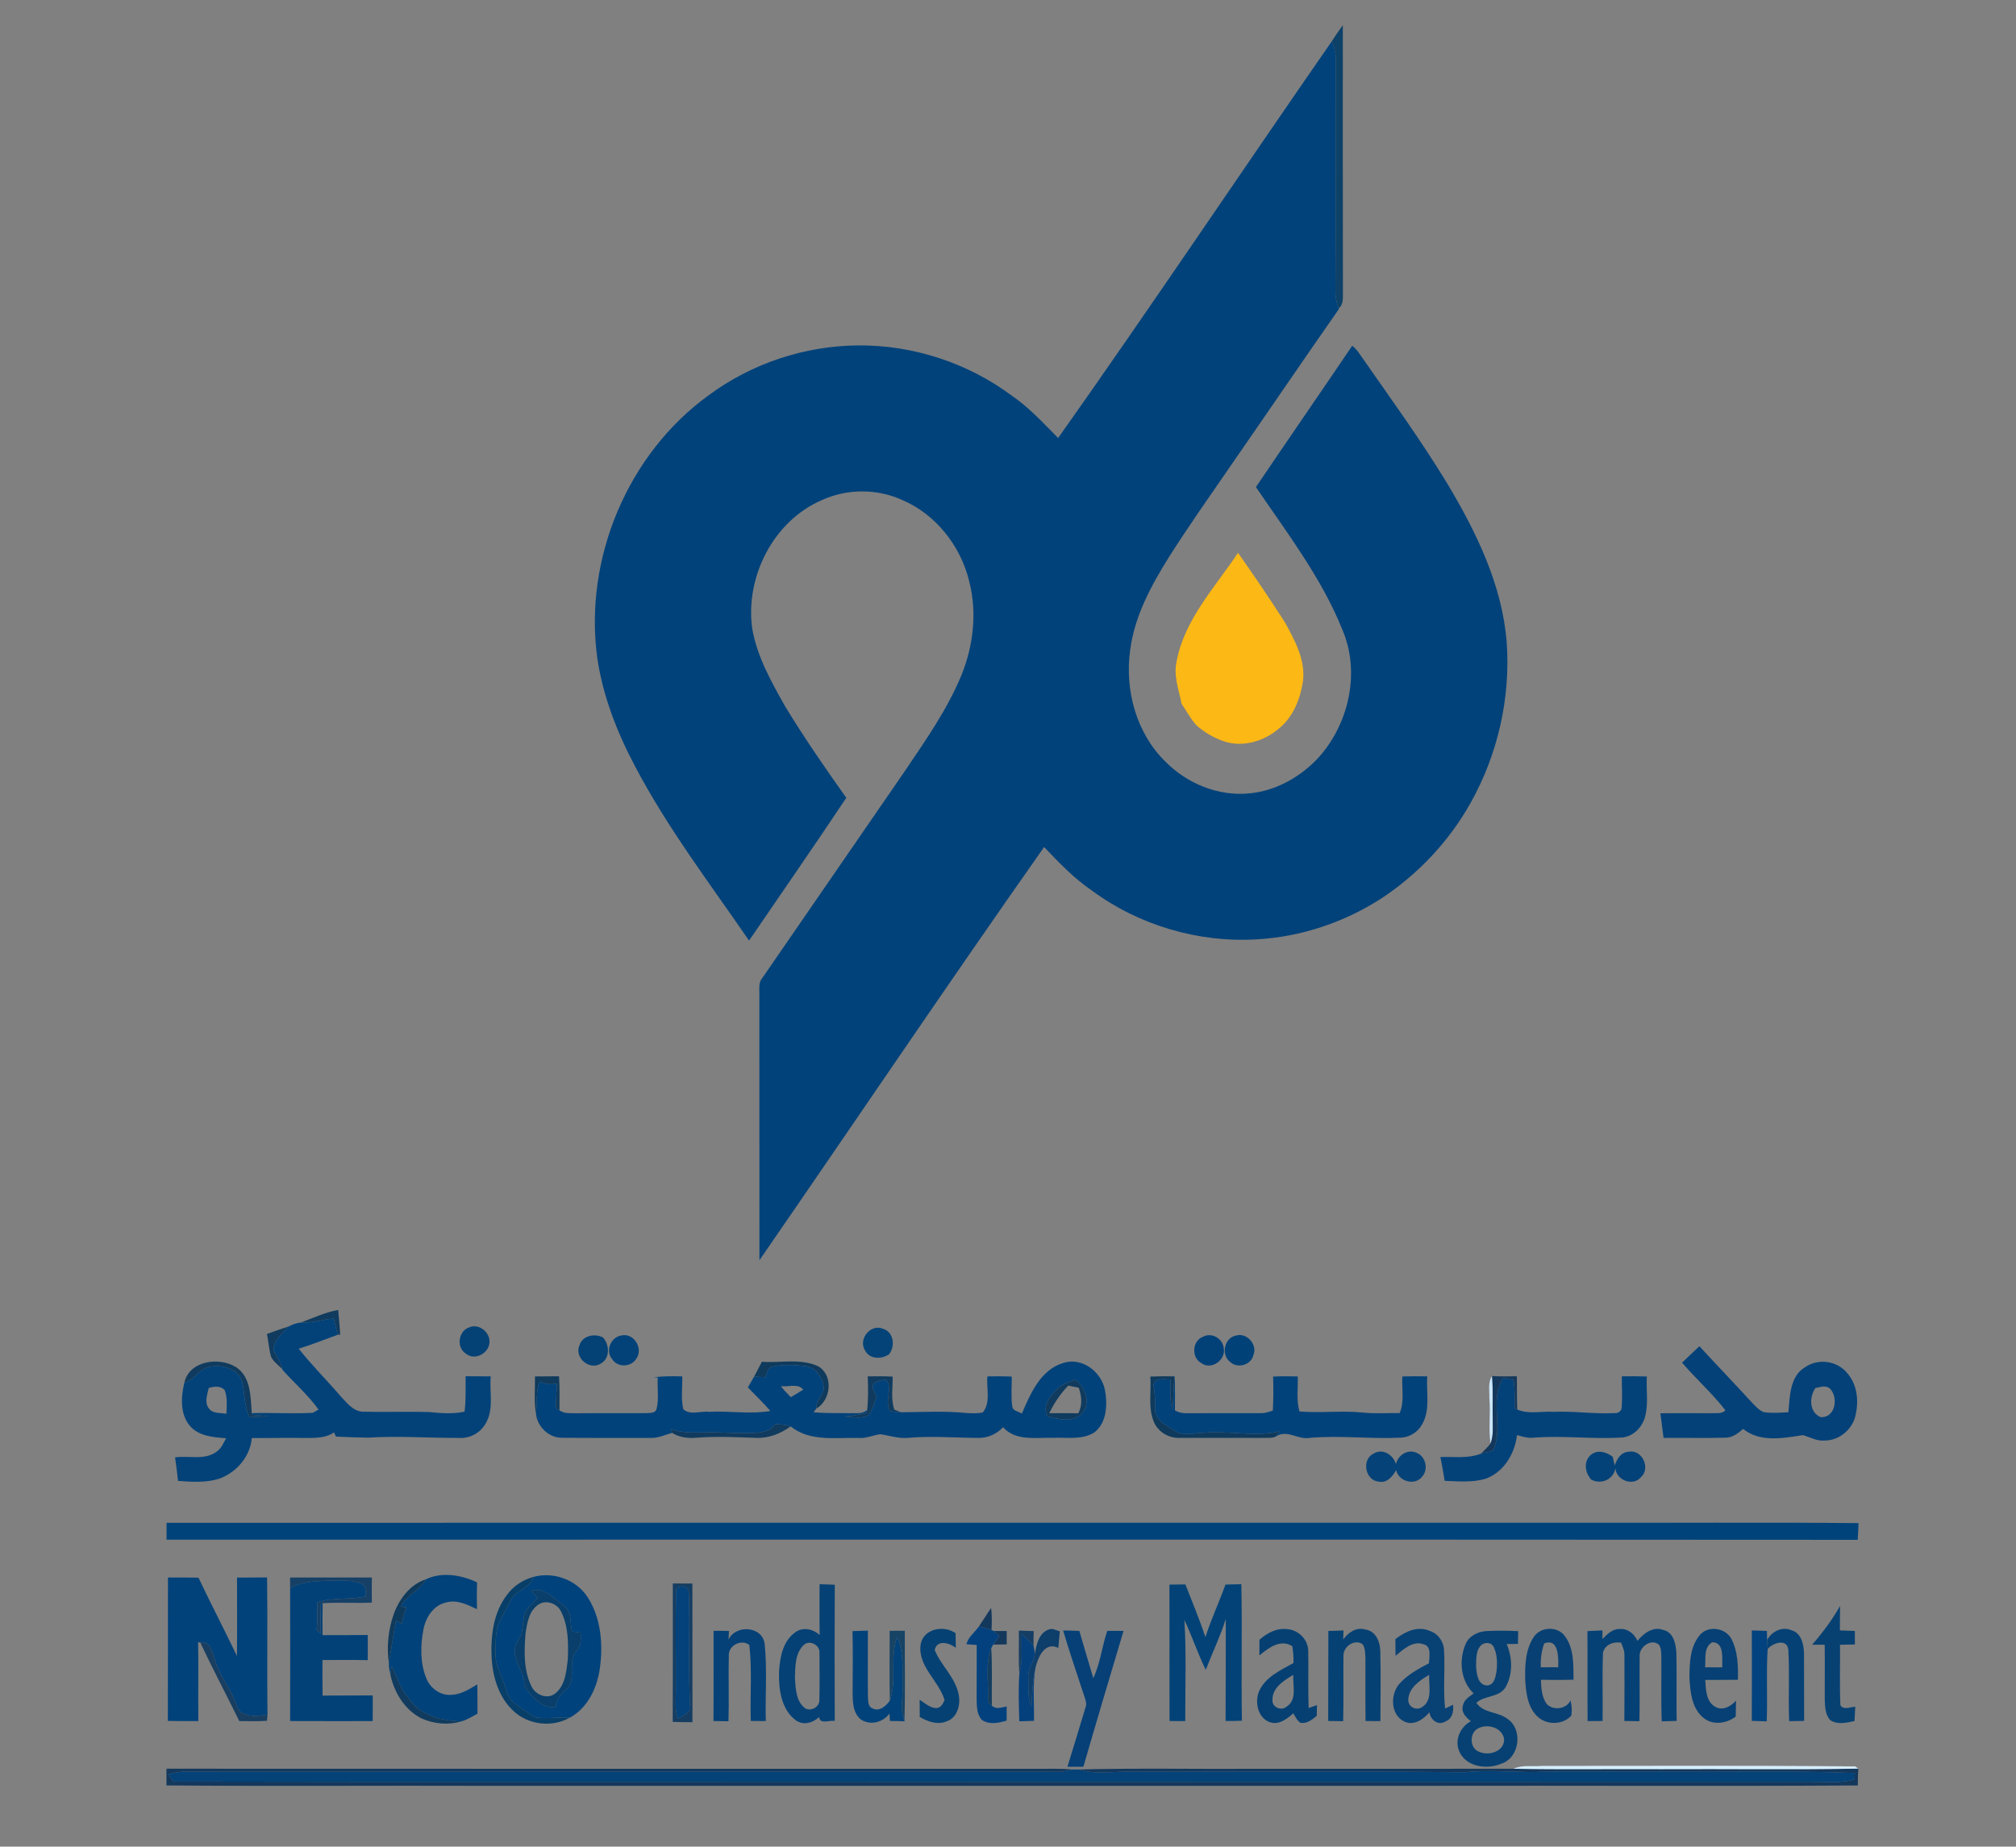 <svg xmlns="http://www.w3.org/2000/svg" width="728pt" height="667pt" viewBox="0 0 728 667"><rect x="0" y="0" width="728" height="667" fill="#808080" stroke="none"/><g id="#ffffffff"></g><g id="#0d4168ff"><path fill="#0d4168" opacity="1.00" d=" M 480.95 14.87 C 482.19 12.89 483.54 10.98 484.91 9.09 C 484.93 41.08 484.87 73.07 484.94 105.05 C 484.85 107.24 485.37 109.82 483.42 111.39 C 482.44 109.05 482.16 106.52 482.24 104.00 C 482.44 76.67 482.23 49.34 482.39 22.00 C 482.50 19.53 481.84 17.15 480.95 14.87 Z"></path></g><g id="#01427aff"><path fill="#01427a" opacity="1.00" d=" M 382.11 158.21 C 415.62 110.81 447.88 62.56 480.95 14.87 C 481.84 17.15 482.50 19.53 482.39 22.00 C 482.23 49.34 482.44 76.67 482.24 104.00 C 482.16 106.52 482.44 109.05 483.42 111.39 L 483.50 111.62 C 470.20 130.64 457.16 149.85 443.93 168.93 C 436.60 179.58 429.15 190.15 422.22 201.06 C 415.74 211.44 409.65 222.56 408.11 234.89 C 406.12 249.21 410.31 264.77 420.77 275.03 C 428.56 282.98 439.87 287.66 451.04 286.58 C 460.79 285.70 469.84 280.56 476.36 273.38 C 487.22 261.15 491.30 242.55 484.69 227.32 C 477.18 208.63 464.76 192.50 453.53 175.93 C 465.05 158.87 476.76 141.93 488.30 124.89 C 489.41 125.72 490.28 126.81 491.06 127.97 C 501.76 143.36 512.82 158.53 522.57 174.55 C 533.11 192.18 542.47 211.29 544.09 232.07 C 545.51 252.09 540.87 272.50 531.05 290.01 C 523.25 303.94 511.98 315.88 498.64 324.64 C 485.31 333.18 469.82 338.39 453.99 339.28 C 432.88 340.59 411.39 334.27 394.36 321.72 C 387.87 317.30 382.42 311.61 377.04 305.95 C 342.29 355.35 308.55 405.47 274.24 455.19 C 274.20 423.11 274.25 391.04 274.21 358.97 C 274.25 357.03 273.87 354.87 275.26 353.29 C 292.53 328.19 309.83 303.12 327.09 278.02 C 334.44 267.12 342.06 256.24 347.12 244.03 C 351.49 233.36 352.88 221.32 350.02 210.08 C 346.95 197.21 337.88 185.66 325.58 180.50 C 316.49 176.43 305.69 176.52 296.65 180.70 C 279.23 188.28 269.09 208.39 271.62 226.95 C 273.35 237.24 278.63 246.42 283.67 255.40 C 290.53 266.61 297.97 277.46 305.61 288.16 C 294.10 305.48 282.21 322.56 270.49 339.74 C 256.28 319.05 240.97 298.98 229.28 276.70 C 222.79 264.46 217.68 251.33 215.67 237.57 C 210.83 201.85 226.60 164.00 255.87 142.80 C 271.41 131.25 290.65 124.89 309.99 124.76 C 329.72 124.62 349.39 131.06 365.23 142.81 C 371.56 147.13 376.74 152.81 382.11 158.21 Z"></path><path fill="#01427a" opacity="1.00" d=" M 153.82 570.44 C 159.50 567.68 166.64 568.85 172.27 571.56 C 172.16 574.78 172.17 578.01 172.25 581.24 C 168.78 579.60 164.97 577.67 161.04 578.83 C 156.39 579.86 153.60 584.44 152.85 588.86 C 151.81 594.56 151.72 600.70 153.92 606.14 C 155.32 609.78 159.04 612.51 163.01 612.18 C 166.49 612.06 169.47 610.11 172.37 608.41 C 172.43 611.93 172.42 615.45 172.43 618.98 C 170.52 619.96 168.70 621.22 166.60 621.75 C 159.32 621.59 151.05 619.51 147.17 612.74 C 144.15 609.73 143.62 605.36 141.36 601.89 C 141.27 602.68 141.09 604.26 141.00 605.05 C 140.72 603.60 140.34 602.14 140.41 600.67 C 141.36 595.57 141.99 590.42 143.02 585.34 C 143.69 585.74 144.37 586.14 145.05 586.55 C 145.47 584.52 146.01 582.51 146.67 580.55 C 146.19 580.49 145.25 580.37 144.78 580.31 C 146.77 576.06 151.73 574.51 153.82 570.44 Z"></path><path fill="#01427a" opacity="1.00" d=" M 60.65 569.81 C 64.32 569.80 68.00 569.78 71.67 569.86 C 76.17 579.35 81.03 588.67 85.57 598.15 C 85.67 588.71 85.61 579.27 85.59 569.83 C 89.21 569.81 92.83 569.81 96.45 569.77 C 96.67 586.29 96.39 602.81 96.59 619.34 C 93.79 619.79 90.83 620.22 88.14 619.06 C 86.01 618.48 85.64 616.03 84.78 614.33 C 82.91 609.23 79.13 605.05 77.68 599.79 C 76.73 597.03 76.17 592.75 72.31 593.27 L 71.54 593.17 C 71.72 602.66 71.51 612.16 71.63 621.65 C 67.96 621.68 64.28 621.67 60.61 621.59 C 60.68 604.33 60.61 587.07 60.65 569.81 Z"></path></g><g id="#fcb815ff"><path fill="#fcb815" opacity="1.00" d=" M 424.87 238.97 C 427.69 223.76 438.79 212.12 447.06 199.67 C 452.88 207.98 458.63 216.37 464.08 224.93 C 467.63 231.38 471.41 238.32 470.54 245.97 C 469.59 252.28 467.10 258.80 462.04 262.97 C 456.59 267.79 448.52 270.20 441.52 267.61 C 438.05 266.35 434.80 264.43 432.05 261.98 C 429.93 259.65 428.46 256.82 426.69 254.23 C 425.70 249.21 423.71 244.14 424.87 238.97 Z"></path></g><g id="#103b5eff"><path fill="#103b5e" opacity="1.00" d=" M 108.63 477.71 C 113.06 476.05 117.44 474.00 122.12 473.16 C 122.37 476.12 122.68 479.08 122.86 482.06 L 121.98 482.11 C 121.48 480.16 120.99 478.21 120.51 476.26 C 116.51 476.51 112.67 478.00 108.63 477.71 Z"></path><path fill="#103b5e" opacity="1.00" d=" M 96.41 481.82 C 99.01 480.89 101.61 479.94 104.25 479.11 C 102.03 481.66 98.60 484.20 98.80 487.92 C 99.93 490.07 101.49 492.04 101.94 494.50 C 100.51 493.11 98.77 491.88 97.88 490.06 C 97.14 487.36 96.93 484.56 96.41 481.82 Z"></path><path fill="#103b5e" opacity="1.00" d=" M 66.57 499.47 C 68.26 491.44 79.16 490.02 85.24 493.81 C 90.69 497.40 90.47 504.66 90.92 510.43 L 90.99 511.06 C 93.02 511.23 95.05 511.33 97.09 511.49 C 94.77 511.74 92.44 511.84 90.11 511.87 C 88.09 507.90 88.47 503.39 87.45 499.18 C 86.09 494.42 80.34 492.85 75.95 493.68 C 72.04 494.19 70.25 498.47 66.57 499.47 Z"></path><path fill="#103b5e" opacity="1.00" d=" M 313.35 497.14 C 316.35 497.09 319.35 497.08 322.35 497.24 C 322.42 501.20 321.63 505.32 322.95 509.16 C 323.56 509.39 324.78 509.87 325.40 510.11 C 324.02 510.07 322.67 509.90 321.34 509.62 C 319.31 506.14 322.56 501.53 319.96 498.32 C 318.42 498.40 316.89 498.78 315.58 499.60 C 314.36 501.21 316.00 502.88 316.52 504.44 C 315.79 506.65 315.18 508.97 313.89 510.95 C 311.29 512.80 307.91 511.71 304.98 511.62 C 307.67 511.35 310.38 511.06 312.99 510.30 L 313.12 509.37 C 313.59 505.31 313.49 501.22 313.35 497.14 Z"></path><path fill="#103b5e" opacity="1.00" d=" M 388.31 498.29 C 391.98 501.08 394.07 506.83 390.64 510.63 C 387.36 513.97 382.29 512.58 378.29 511.63 C 376.21 507.87 379.15 504.29 381.75 501.76 C 383.51 499.92 386.01 499.18 388.31 498.29 M 378.90 510.45 C 382.38 510.45 385.86 510.40 389.35 510.50 C 390.97 507.59 390.60 504.25 389.54 501.23 C 388.28 500.97 387.03 500.72 385.78 500.49 C 382.93 503.38 380.67 506.80 378.90 510.45 Z"></path><path fill="#103b5e" opacity="1.00" d=" M 279.86 514.38 C 281.77 514.42 283.68 514.59 285.51 515.20 C 281.89 517.85 277.53 519.57 272.99 519.36 C 265.95 519.12 258.88 518.74 251.84 519.30 C 248.72 519.57 245.41 519.29 242.71 517.56 C 242.63 517.22 242.46 516.53 242.38 516.18 C 247.73 518.16 253.44 517.10 258.99 517.37 C 263.67 517.50 268.36 517.83 273.04 517.52 C 275.55 517.27 278.56 516.84 279.86 514.38 Z"></path><path fill="#103b5e" opacity="1.00" d=" M 141.36 601.89 C 143.62 605.36 144.15 609.73 147.17 612.74 C 151.05 619.51 159.32 621.59 166.60 621.75 C 161.88 623.19 156.69 622.69 152.21 620.69 C 146.21 617.67 142.42 611.47 141.00 605.05 C 141.09 604.26 141.27 602.68 141.36 601.89 Z"></path></g><g id="#024279ff"><path fill="#024279" opacity="1.00" d=" M 108.63 477.71 C 112.67 478.00 116.51 476.51 120.51 476.26 C 120.99 478.21 121.48 480.16 121.98 482.11 C 117.29 483.80 112.65 485.69 107.87 487.14 C 112.51 493.08 117.93 498.38 122.82 504.13 C 125.09 506.45 127.28 509.63 130.80 509.90 C 138.87 510.12 146.95 509.79 155.01 510.04 C 159.25 510.47 163.56 510.80 167.76 509.89 C 168.29 505.64 168.13 501.36 168.13 497.10 C 171.16 497.11 174.18 497.12 177.21 497.14 C 176.70 502.78 178.44 509.00 175.38 514.14 C 173.56 517.47 169.80 519.57 166.01 519.38 C 154.97 519.43 143.94 518.58 132.91 519.29 C 129.05 519.20 125.18 519.11 121.32 518.90 C 121.15 518.52 120.80 517.76 120.62 517.38 C 117.23 519.72 112.96 519.36 109.05 519.38 C 103.01 519.30 96.97 519.46 90.93 519.42 C 90.37 526.15 85.32 531.92 79.07 534.15 C 74.28 535.60 69.21 535.28 64.29 534.90 C 63.98 532.06 63.62 529.23 63.22 526.41 C 68.20 525.69 73.96 527.59 78.29 524.29 C 79.97 523.17 80.68 521.18 81.66 519.52 C 77.14 519.13 72.01 518.81 68.74 515.23 C 64.97 510.99 65.30 504.64 66.57 499.47 C 70.25 498.47 72.04 494.19 75.95 493.68 C 80.34 492.85 86.09 494.42 87.45 499.18 C 88.47 503.39 88.09 507.90 90.11 511.87 C 92.44 511.84 94.77 511.74 97.09 511.49 C 95.05 511.33 93.02 511.23 90.99 511.06 L 90.92 510.43 C 98.27 510.21 105.64 510.70 112.98 510.31 C 113.49 510.02 114.51 509.43 115.02 509.13 C 111.26 503.88 106.34 499.60 102.03 494.81 L 101.94 494.50 C 101.49 492.04 99.93 490.07 98.80 487.92 C 98.60 484.20 102.03 481.66 104.25 479.11 C 105.62 478.43 107.09 477.81 108.63 477.71 M 75.37 501.35 C 74.90 503.70 73.74 506.49 75.39 508.66 C 76.77 510.71 79.62 510.25 81.74 510.65 C 81.89 507.81 82.18 504.86 81.15 502.15 C 79.67 500.44 77.30 500.75 75.37 501.35 Z"></path></g><g id="#044276ff"><path fill="#044276" opacity="1.00" d=" M 169.38 479.47 C 172.94 477.84 177.16 481.31 176.74 485.06 C 176.42 488.93 171.30 491.58 168.19 488.91 C 164.69 486.69 165.54 480.76 169.38 479.47 Z"></path></g><g id="#044377ff"><path fill="#044377" opacity="1.00" d=" M 312.35 487.75 C 309.82 483.65 314.44 477.98 318.95 479.98 C 322.78 481.22 323.29 486.17 321.12 489.11 C 318.41 491.05 313.99 491.05 312.35 487.75 Z"></path></g><g id="#034279ff"><path fill="#034279" opacity="1.00" d=" M 224.40 482.38 C 228.83 481.30 232.40 487.05 229.83 490.67 C 227.98 493.93 222.87 494.08 220.96 490.79 C 218.48 487.83 220.68 482.87 224.40 482.38 Z"></path><path fill="#034279" opacity="1.00" d=" M 585.67 497.13 C 588.68 497.07 591.69 497.10 594.70 497.19 C 594.38 502.08 595.37 507.13 594.00 511.90 C 592.95 515.58 589.85 518.78 585.95 519.22 C 575.28 519.93 564.60 518.45 553.93 519.28 C 551.83 519.57 549.80 518.92 547.82 518.35 C 547.02 525.12 542.95 531.92 536.25 534.19 C 531.52 535.52 526.52 535.06 521.68 534.88 C 521.24 532.00 520.71 529.14 520.15 526.29 C 525.08 526.07 530.17 526.94 534.86 525.03 C 536.30 524.46 538.23 524.70 539.36 523.54 C 542.89 515.30 537.79 505.48 542.81 497.66 C 544.07 497.91 545.34 498.17 546.62 498.44 C 547.01 501.85 547.01 505.29 546.98 508.72 L 547.89 509.11 C 552.03 510.95 556.61 509.66 560.97 509.95 C 568.35 509.63 575.68 510.81 583.06 510.41 C 584.33 510.61 585.71 509.55 585.59 508.21 C 585.93 504.53 585.60 500.82 585.67 497.13 Z"></path></g><g id="#024078ff"><path fill="#024078" opacity="1.00" d=" M 434.52 482.79 C 437.66 481.16 441.73 483.59 441.92 487.09 C 442.68 491.27 437.38 495.00 433.85 492.36 C 430.10 490.39 430.50 484.19 434.52 482.79 Z"></path></g><g id="#004278ff"><path fill="#004278" opacity="1.00" d=" M 446.32 482.42 C 450.25 481.21 454.17 485.68 452.62 489.44 C 451.82 493.12 446.76 494.46 444.14 491.87 C 440.85 489.30 442.12 483.18 446.32 482.42 Z"></path></g><g id="#044174ff"><path fill="#044174" opacity="1.00" d=" M 209.24 485.98 C 210.30 482.39 214.71 481.53 217.76 483.09 C 220.21 485.83 220.37 490.92 216.67 492.68 C 212.64 494.97 207.34 490.21 209.24 485.98 Z"></path></g><g id="#044178ff"><path fill="#044178" opacity="1.00" d=" M 607.42 492.20 C 609.50 490.21 611.56 488.20 613.68 486.26 C 619.90 493.05 626.31 499.67 632.52 506.47 C 633.86 507.81 635.13 509.40 636.98 510.09 C 639.90 510.49 642.87 510.27 645.81 510.10 C 646.35 504.40 646.29 497.01 651.95 493.77 C 656.62 490.55 663.52 491.54 667.06 495.98 C 670.63 500.00 671.27 505.88 670.10 510.96 C 669.13 516.15 664.26 520.33 658.95 520.32 C 656.11 520.64 653.64 519.06 651.01 518.37 C 643.91 519.49 635.51 521.08 629.45 516.11 C 627.63 517.77 625.50 519.33 622.92 519.30 C 615.52 519.48 608.12 519.31 600.73 519.37 C 600.37 516.39 599.97 513.43 599.59 510.47 C 605.71 510.40 611.83 510.44 617.95 510.46 C 619.65 510.31 621.73 510.85 623.06 509.40 C 618.32 503.24 612.45 498.09 607.42 492.20 M 655.53 501.38 C 653.32 504.68 653.27 510.04 657.38 511.85 C 662.90 512.32 663.99 504.50 660.67 501.42 C 659.09 500.28 657.21 501.05 655.53 501.38 Z"></path></g><g id="#0f3a5cff"><path fill="#0f3a5c" opacity="1.00" d=" M 275.13 491.86 C 281.89 492.40 289.16 490.51 295.51 493.54 C 301.03 496.80 300.10 505.77 294.78 508.78 C 294.68 506.10 296.84 504.21 297.53 501.79 C 297.39 497.98 294.80 493.74 290.67 493.44 C 286.75 493.00 282.68 492.75 278.82 493.69 C 277.13 494.07 277.06 496.17 276.33 497.44 C 274.99 497.36 273.66 497.28 272.33 497.21 C 273.24 495.41 274.19 493.64 275.13 491.86 Z"></path><path fill="#0f3a5c" opacity="1.00" d=" M 193.19 497.17 C 196.09 497.14 198.99 497.11 201.88 497.11 C 202.12 501.19 202.04 505.29 202.02 509.38 C 201.71 509.17 201.10 508.74 200.80 508.53 C 200.79 505.56 200.98 502.60 201.11 499.65 C 198.99 500.36 196.86 499.73 194.82 499.09 C 193.48 502.80 194.03 506.82 193.55 510.67 C 192.78 506.21 193.26 501.67 193.19 497.17 Z"></path><path fill="#0f3a5c" opacity="1.00" d=" M 415.40 497.22 C 418.31 497.09 421.23 497.09 424.15 497.14 C 423.74 501.15 423.74 505.19 423.39 509.21 C 422.20 505.66 422.79 501.92 422.65 498.28 C 420.59 498.30 417.15 497.47 416.55 500.22 C 416.95 503.11 417.29 506.00 417.11 508.93 C 417.02 513.03 421.31 514.89 424.24 516.79 C 427.15 518.79 430.75 517.70 434.00 517.58 C 443.36 516.56 452.79 519.18 462.06 517.01 C 461.77 517.44 461.19 518.32 460.90 518.76 C 459.44 519.62 457.63 519.24 456.02 519.38 C 446.01 519.33 436.00 519.38 425.99 519.36 C 422.06 519.55 418.11 517.18 416.64 513.51 C 414.53 508.33 415.79 502.63 415.40 497.22 Z"></path><path fill="#0f3a5c" opacity="1.00" d=" M 142.16 583.08 C 144.15 577.58 148.06 572.29 153.82 570.44 C 151.73 574.51 146.77 576.06 144.78 580.31 C 145.25 580.37 146.19 580.49 146.67 580.55 C 146.01 582.51 145.47 584.52 145.05 586.55 C 144.37 586.14 143.69 585.74 143.02 585.34 C 141.99 590.42 141.36 595.57 140.41 600.67 C 139.58 594.79 140.21 588.69 142.16 583.08 Z"></path></g><g id="#02427aff"><path fill="#02427a" opacity="1.00" d=" M 369.01 510.59 C 372.12 503.34 375.80 494.65 384.10 492.26 C 390.83 490.20 397.68 495.47 399.00 502.03 C 399.98 507.20 399.74 513.77 395.28 517.32 C 390.77 520.28 385.08 519.09 380.00 519.35 C 373.97 519.17 366.75 520.63 362.24 515.51 C 359.85 518.03 356.53 519.53 353.03 519.37 C 344.69 519.33 336.33 518.62 328.00 519.35 C 324.57 519.70 321.28 518.54 317.94 518.05 C 315.29 518.38 312.78 519.60 310.07 519.39 C 301.79 519.16 292.46 520.86 285.51 515.20 C 283.68 514.59 281.77 514.42 279.86 514.38 C 278.56 516.84 275.55 517.27 273.04 517.52 C 268.36 517.83 263.67 517.50 258.99 517.37 C 253.44 517.10 247.73 518.16 242.38 516.18 C 242.46 516.53 242.63 517.22 242.71 517.56 C 240.13 518.23 237.66 519.51 234.94 519.38 C 224.31 519.34 213.68 519.43 203.06 519.33 C 198.25 519.44 194.02 515.36 193.55 510.67 C 194.03 506.82 193.48 502.80 194.82 499.09 C 196.86 499.73 198.99 500.36 201.11 499.65 C 200.98 502.60 200.79 505.56 200.80 508.53 C 201.10 508.74 201.71 509.17 202.02 509.38 C 203.74 510.72 206.00 510.40 208.04 510.47 C 216.36 510.38 224.67 510.46 232.99 510.44 C 234.42 510.28 236.59 510.70 237.11 508.87 C 238.02 505.20 237.29 501.33 237.52 497.58 C 237.15 497.55 236.41 497.47 236.03 497.44 C 239.47 497.10 242.92 497.03 246.37 497.16 C 246.49 501.10 245.83 505.13 246.74 509.01 C 249.27 511.31 253.01 509.58 256.05 509.95 C 263.44 509.54 270.86 510.91 278.18 509.64 C 275.64 506.66 272.77 503.98 270.07 501.14 C 270.81 499.81 271.56 498.50 272.33 497.21 C 273.66 497.28 274.99 497.36 276.33 497.44 C 277.06 496.17 277.13 494.07 278.82 493.69 C 282.68 492.75 286.75 493.00 290.67 493.44 C 294.80 493.74 297.39 497.98 297.53 501.79 C 296.84 504.21 294.68 506.10 294.78 508.78 C 294.54 509.11 294.04 509.77 293.79 510.10 C 298.86 510.56 303.96 510.37 309.05 510.44 C 310.51 510.54 311.92 510.22 313.12 509.37 L 312.99 510.30 C 310.38 511.06 307.67 511.35 304.98 511.62 C 307.91 511.71 311.29 512.80 313.89 510.95 C 315.18 508.97 315.79 506.65 316.52 504.44 C 316.00 502.88 314.36 501.21 315.58 499.60 C 316.89 498.78 318.42 498.40 319.96 498.32 C 322.56 501.53 319.31 506.14 321.34 509.62 C 322.67 509.90 324.02 510.07 325.40 510.11 C 333.26 510.06 341.16 509.57 349.00 510.39 C 350.96 510.49 352.94 510.58 354.88 510.19 C 357.89 506.55 356.14 501.46 356.56 497.15 C 359.49 497.09 362.42 497.10 365.35 497.21 C 365.41 500.80 365.02 504.43 365.55 508.01 C 365.76 509.71 367.84 509.79 369.01 510.59 M 388.31 498.29 C 386.01 499.18 383.51 499.92 381.75 501.76 C 379.15 504.29 376.21 507.87 378.29 511.63 C 382.29 512.58 387.36 513.97 390.64 510.63 C 394.07 506.83 391.98 501.08 388.31 498.29 M 281.99 500.70 C 283.09 502.10 284.30 503.40 285.57 504.66 C 287.10 503.80 288.58 502.87 290.05 501.93 C 288.15 499.57 284.60 501.04 281.99 500.70 Z"></path><path fill="#02427a" opacity="1.00" d=" M 424.15 497.14 L 424.18 496.84 C 424.38 501.03 424.29 505.23 424.28 509.43 C 425.71 510.28 427.36 510.54 429.02 510.46 C 437.70 510.40 446.38 510.45 455.06 510.44 C 456.64 510.52 458.15 510.02 459.63 509.51 C 459.86 505.41 459.86 501.31 459.73 497.22 C 462.69 497.08 465.66 497.09 468.63 497.17 C 468.80 501.38 468.04 505.71 469.26 509.83 C 476.86 510.45 484.51 509.45 492.11 510.22 C 496.54 510.67 500.99 510.34 505.43 510.41 C 507.25 506.24 506.13 501.58 506.40 497.18 C 509.39 497.09 512.39 497.09 515.39 497.14 C 514.98 502.92 516.61 509.27 513.50 514.54 C 512.02 517.26 509.05 519.11 505.97 519.28 C 494.97 519.84 483.97 518.40 472.99 519.36 C 468.79 520.15 464.86 516.29 460.90 518.76 C 461.19 518.32 461.77 517.44 462.06 517.01 C 452.79 519.18 443.36 516.56 434.00 517.58 C 430.75 517.70 427.15 518.79 424.24 516.79 C 421.31 514.89 417.02 513.03 417.11 508.93 C 417.29 506.00 416.95 503.11 416.55 500.22 C 417.15 497.47 420.59 498.30 422.65 498.28 C 422.79 501.92 422.20 505.66 423.39 509.21 C 423.74 505.19 423.74 501.15 424.15 497.14 Z"></path><path fill="#02427a" opacity="1.00" d=" M 307.85 589.16 C 309.70 589.09 311.55 589.03 313.40 588.99 C 313.42 596.97 313.33 604.95 313.41 612.94 C 313.60 614.41 313.31 616.48 315.11 617.07 C 317.53 618.38 320.00 616.16 321.33 614.26 C 323.98 606.90 321.20 598.60 323.97 591.27 C 326.50 596.83 325.79 603.09 325.93 609.02 C 326.12 613.17 324.91 617.54 326.60 621.50 L 326.68 621.75 C 324.90 621.66 323.12 621.62 321.35 621.62 C 321.31 620.95 321.24 619.61 321.20 618.94 C 318.87 622.13 314.30 623.34 310.90 621.10 C 307.91 618.72 307.90 614.50 307.89 611.03 C 307.93 603.74 308.03 596.45 307.85 589.16 Z"></path></g><g id="#cae6faff"><path fill="#cae6fa" opacity="1.00" d=" M 537.81 505.00 C 537.92 502.36 537.21 499.31 538.81 497.01 C 539.23 502.34 538.90 507.69 539.05 513.03 C 539.04 515.82 539.30 518.72 538.25 521.38 C 537.43 515.94 538.34 510.45 537.81 505.00 Z"></path></g><g id="#14385cff"><path fill="#14385c" opacity="1.00" d=" M 538.81 497.01 C 541.78 497.23 544.76 497.14 547.75 497.11 C 547.83 501.11 547.71 505.11 547.89 509.11 L 546.98 508.72 C 547.01 505.29 547.01 501.85 546.62 498.44 C 545.34 498.17 544.07 497.91 542.81 497.66 C 537.79 505.48 542.89 515.30 539.36 523.54 C 538.23 524.70 536.30 524.46 534.86 525.03 C 536.01 523.83 537.24 522.70 538.25 521.38 C 539.30 518.72 539.04 515.82 539.05 513.03 C 538.90 507.69 539.23 502.34 538.81 497.01 Z"></path><path fill="#14385c" opacity="1.00" d=" M 353.50 587.46 C 354.99 585.24 356.42 582.99 357.90 580.76 C 358.23 583.40 358.20 586.06 358.05 588.71 C 356.53 588.25 355.01 587.86 353.50 587.46 Z"></path><path fill="#14385c" opacity="1.00" d=" M 358.79 589.11 C 360.37 589.09 361.94 589.10 363.53 589.12 C 363.52 590.73 363.53 592.34 363.55 593.96 C 361.91 594.00 360.28 594.03 358.65 594.04 C 359.37 592.97 360.12 591.94 360.88 590.90 C 360.18 590.29 359.49 589.69 358.79 589.11 Z"></path><path fill="#14385c" opacity="1.00" d=" M 60.12 638.86 C 164.76 638.93 269.40 638.87 374.03 638.89 C 378.50 638.93 382.97 638.74 387.42 639.13 C 385.95 639.45 384.49 639.84 382.99 639.99 C 277.33 639.84 171.65 639.97 65.99 639.94 C 64.21 640.02 62.48 640.44 60.75 640.84 C 61.36 641.72 61.97 642.62 62.59 643.52 C 165.38 643.76 268.18 643.50 370.97 643.63 C 465.31 643.57 559.64 643.64 653.98 643.59 C 659.23 643.57 664.61 644.26 669.73 642.71 C 669.75 642.13 669.78 640.99 669.79 640.41 C 646.56 639.50 623.31 640.16 600.07 639.95 C 586.05 640.01 572.03 639.87 558.01 639.96 C 548.31 640.45 538.63 639.09 528.95 640.15 C 488.96 639.73 448.95 640.01 408.96 639.93 C 402.45 639.71 395.78 641.13 389.44 639.13 C 411.30 638.59 433.18 639.04 455.04 638.89 C 485.54 638.87 516.04 638.94 546.54 638.87 C 564.35 639.20 582.17 638.92 599.98 639.02 C 623.68 638.89 647.40 639.26 671.10 638.83 C 670.90 640.84 670.88 642.87 670.88 644.91 C 619.59 645.22 568.29 644.93 516.99 645.04 C 403.65 645.03 290.32 645.03 176.98 645.05 C 138.02 644.91 99.07 645.23 60.11 644.90 C 60.12 642.88 60.13 640.87 60.12 638.86 Z"></path></g><g id="#edffffff"></g><g id="#fbfff8ff"></g><g id="#f8feffff"></g><g id="#fbfeffff"></g><g id="#054277ff"><path fill="#054277" opacity="1.00" d=" M 496.03 525.04 C 499.22 523.00 503.15 525.48 504.07 528.82 C 504.82 525.72 508.17 523.37 511.29 524.66 C 514.86 525.83 516.03 530.82 513.42 533.52 C 510.72 536.74 505.01 535.04 504.16 530.99 C 502.90 533.26 500.87 535.80 497.91 535.17 C 492.96 534.80 491.56 527.15 496.03 525.04 Z"></path></g><g id="#034278ff"><path fill="#034278" opacity="1.00" d=" M 574.42 525.55 C 576.85 523.44 580.06 524.46 582.36 526.18 C 582.55 526.96 582.92 528.54 583.10 529.32 C 583.89 527.00 585.32 524.51 588.10 524.37 C 592.99 523.41 596.21 530.37 592.54 533.59 C 589.65 537.00 583.65 534.64 583.34 530.34 C 582.65 534.42 578.18 536.36 574.60 534.43 C 572.39 531.96 571.72 527.94 574.42 525.55 Z"></path></g><g id="#00437aff"><path fill="#00437a" opacity="1.00" d=" M 60.14 550.04 C 229.42 549.98 398.69 550.03 567.97 550.01 C 602.36 550.10 636.76 549.82 671.14 550.15 C 671.07 552.16 670.97 554.17 670.84 556.19 C 467.28 556.05 263.70 556.13 60.14 556.14 C 60.12 554.10 60.13 552.07 60.14 550.04 Z"></path></g><g id="#00427cff"><path fill="#00427c" opacity="1.00" d=" M 192.54 569.61 C 199.81 567.56 208.09 570.57 212.21 576.91 C 217.12 584.56 217.85 594.17 216.56 602.96 C 215.54 609.87 212.09 617.05 205.72 620.44 C 201.65 620.10 197.53 620.97 193.50 620.32 C 190.73 618.91 188.23 617.02 185.74 615.19 C 183.31 613.56 182.99 610.45 181.99 607.94 C 180.95 604.64 178.98 601.56 178.94 598.01 C 178.93 594.28 178.90 590.46 179.85 586.84 C 181.22 583.88 183.02 581.14 184.39 578.18 C 186.06 574.38 191.61 573.82 192.54 569.61 M 191.83 574.65 C 192.58 575.48 193.34 576.31 194.11 577.14 C 192.53 578.91 190.61 580.47 189.52 582.62 C 188.87 584.92 188.92 587.34 188.43 589.68 C 187.87 591.87 185.81 593.56 185.98 595.97 C 185.48 600.71 189.69 604.10 189.32 608.86 C 191.74 612.76 195.55 617.21 200.66 616.59 C 200.83 613.35 203.15 611.31 205.43 609.36 C 207.80 605.43 204.99 599.96 208.16 596.31 C 209.84 594.57 209.85 591.98 209.64 589.73 C 208.60 589.58 207.58 589.43 206.55 589.29 C 205.72 586.02 206.72 581.75 203.32 579.77 C 199.99 577.44 196.29 573.01 191.83 574.65 Z"></path></g><g id="#164066ff"><path fill="#164066" opacity="1.00" d=" M 104.75 569.81 C 114.60 569.79 124.44 569.82 134.29 569.80 C 134.23 572.82 134.23 575.84 134.29 578.86 C 128.36 579.14 122.42 578.71 116.50 579.08 L 115.85 579.16 C 115.71 582.79 115.80 586.43 115.81 590.07 C 115.44 589.75 114.69 589.11 114.31 588.79 C 114.83 585.44 114.37 582.07 114.62 578.72 C 120.23 576.95 126.36 577.87 132.14 576.66 C 132.11 574.86 132.19 572.46 130.03 571.85 C 126.19 570.45 121.99 570.93 117.98 570.95 C 113.51 571.29 108.64 571.15 104.76 573.78 C 104.77 572.45 104.76 571.13 104.75 569.81 Z"></path></g><g id="#083f68ff"><path fill="#083f68" opacity="1.00" d=" M 183.14 575.99 C 185.42 572.85 188.82 570.65 192.54 569.61 C 191.61 573.82 186.06 574.38 184.39 578.18 C 183.02 581.14 181.22 583.88 179.85 586.84 C 178.90 590.46 178.93 594.28 178.94 598.01 C 178.98 601.56 180.95 604.64 181.99 607.94 C 182.99 610.45 183.31 613.56 185.74 615.19 C 188.23 617.02 190.73 618.91 193.50 620.32 C 197.53 620.97 201.65 620.10 205.72 620.44 C 199.48 623.97 191.07 623.09 185.73 618.29 C 180.26 613.48 177.97 606.02 177.54 598.96 C 177.13 591.03 178.13 582.46 183.14 575.99 Z"></path></g><g id="#024178ff"><path fill="#024178" opacity="1.00" d=" M 104.76 573.78 C 108.64 571.15 113.51 571.29 117.98 570.95 C 121.99 570.93 126.19 570.45 130.03 571.85 C 132.19 572.46 132.11 574.86 132.14 576.66 C 126.36 577.87 120.23 576.95 114.62 578.72 C 114.37 582.07 114.83 585.44 114.31 588.79 C 114.69 589.11 115.44 589.75 115.81 590.07 C 115.80 586.43 115.71 582.79 115.85 579.16 L 116.50 579.08 C 116.45 582.92 116.42 586.77 116.47 590.62 C 121.91 590.60 127.35 590.64 132.79 590.56 C 132.82 593.58 132.82 596.61 132.79 599.65 C 127.34 599.52 121.90 599.59 116.45 599.61 C 116.41 603.89 116.45 608.17 116.49 612.45 C 122.52 612.37 128.56 612.43 134.59 612.40 C 134.62 615.48 134.62 618.57 134.58 621.66 C 124.64 621.69 114.70 621.66 104.76 621.64 C 104.81 605.69 104.81 589.73 104.76 573.78 Z"></path></g><g id="#153d62ff"><path fill="#153d62" opacity="1.00" d=" M 242.96 571.95 C 245.32 571.94 247.67 571.95 250.03 571.98 C 250.04 588.67 250.02 605.36 250.05 622.06 C 247.67 622.05 245.30 622.03 242.93 621.96 C 243.01 605.29 242.96 588.62 242.96 571.95 M 244.12 575.03 C 243.91 587.02 244.11 599.04 244.07 611.04 C 244.04 614.31 243.63 617.69 244.85 620.83 C 246.55 619.50 249.76 618.75 249.19 616.02 C 248.47 602.40 249.24 588.74 248.73 575.13 C 248.74 572.40 244.15 572.23 244.12 575.03 Z"></path></g><g id="#054175ff"><path fill="#054175" opacity="1.00" d=" M 295.96 572.23 C 297.78 572.27 299.61 572.32 301.45 572.41 C 301.37 588.80 301.37 605.20 301.44 621.60 C 299.54 621.24 296.09 622.99 295.79 620.19 C 293.58 622.30 290.19 623.28 287.48 621.46 C 282.09 617.49 281.15 610.14 281.32 603.92 C 281.59 598.68 282.72 592.55 287.41 589.43 C 290.11 587.61 293.73 588.44 295.99 590.57 C 295.90 584.46 295.97 578.34 295.96 572.23 M 290.30 594.12 C 287.10 597.07 287.19 601.94 287.05 605.97 C 287.31 609.63 287.35 614.10 290.35 616.72 C 292.32 618.57 296.02 616.68 295.88 614.08 C 296.03 608.35 295.95 602.62 295.92 596.90 C 296.09 594.20 292.36 592.22 290.30 594.12 Z"></path></g><g id="#024277ff"><path fill="#024277" opacity="1.00" d=" M 422.30 572.36 C 424.22 572.32 426.14 572.30 428.06 572.30 C 430.52 578.63 433.16 584.89 435.28 591.35 C 437.36 584.89 440.24 578.73 442.53 572.35 C 444.43 572.31 446.34 572.26 448.26 572.21 C 448.60 588.64 448.19 605.09 448.46 621.53 C 446.49 621.62 444.53 621.64 442.57 621.61 C 442.67 609.34 442.61 597.07 442.64 584.80 C 440.65 591.06 437.79 597.00 435.41 603.13 C 432.51 597.26 430.47 591.02 427.69 585.11 C 428.45 597.27 427.97 609.47 428.00 621.65 C 426.11 621.64 424.22 621.64 422.34 621.64 C 422.28 605.21 422.36 588.79 422.30 572.36 Z"></path></g><g id="#03427aff"><path fill="#03427a" opacity="1.00" d=" M 244.12 575.03 C 244.15 572.23 248.74 572.40 248.73 575.13 C 249.24 588.74 248.47 602.40 249.19 616.02 C 249.76 618.75 246.55 619.50 244.85 620.83 C 243.63 617.69 244.04 614.31 244.07 611.04 C 244.11 599.04 243.91 587.02 244.12 575.03 Z"></path></g><g id="#093f6aff"><path fill="#093f6a" opacity="1.00" d=" M 191.83 574.65 C 196.29 573.01 199.99 577.44 203.32 579.77 C 206.72 581.75 205.72 586.02 206.55 589.29 C 207.58 589.43 208.60 589.58 209.64 589.73 C 209.85 591.98 209.84 594.57 208.16 596.31 C 204.99 599.96 207.80 605.43 205.43 609.36 C 203.15 611.31 200.83 613.35 200.66 616.59 C 195.55 617.21 191.74 612.76 189.32 608.86 C 189.69 604.10 185.48 600.71 185.98 595.97 C 185.81 593.56 187.87 591.87 188.43 589.68 C 188.92 587.34 188.87 584.92 189.52 582.62 C 190.61 580.47 192.53 578.91 194.11 577.14 C 193.34 576.31 192.58 575.48 191.83 574.65 M 195.21 579.15 C 191.15 581.07 190.35 586.06 189.78 590.05 C 189.27 596.38 189.03 603.19 191.89 609.05 C 193.33 612.24 197.77 614.02 200.65 611.57 C 204.19 608.62 204.51 603.61 205.05 599.36 C 205.24 593.63 205.29 587.50 202.68 582.26 C 201.48 579.50 198.00 577.94 195.21 579.15 Z"></path></g><g id="#feffffff"></g><g id="#074172ff"><path fill="#074172" opacity="1.00" d=" M 664.47 580.05 C 664.41 583.00 664.44 585.95 664.41 588.90 C 666.19 588.94 667.99 589.02 669.80 589.10 C 669.80 590.72 669.81 592.35 669.82 593.98 C 668.02 594.02 666.23 594.06 664.45 594.10 C 664.53 601.38 664.26 608.66 664.59 615.93 C 665.63 617.80 668.27 616.52 669.96 616.49 C 669.84 618.19 669.76 619.91 669.68 621.63 C 666.81 622.27 663.49 623.08 660.86 621.28 C 659.13 619.29 659.02 616.49 658.94 613.99 C 658.91 607.36 659.00 600.73 658.92 594.10 C 657.40 594.08 655.89 594.07 654.39 594.06 C 658.17 589.73 661.65 585.08 664.47 580.05 Z"></path></g><g id="#02417eff"><path fill="#02417e" opacity="1.00" d=" M 348.99 593.89 C 349.62 591.29 352.02 589.60 353.50 587.46 C 355.01 587.86 356.53 588.25 358.05 588.71 C 358.23 588.81 358.61 589.01 358.79 589.11 C 359.49 589.69 360.18 590.29 360.88 590.90 C 360.12 591.94 359.37 592.97 358.65 594.04 C 358.48 594.35 358.13 594.98 357.95 595.29 C 355.56 601.49 357.19 608.40 356.74 614.90 C 357.10 615.19 357.82 615.78 358.17 616.07 C 359.66 617.56 361.74 616.72 363.52 616.37 C 363.51 618.06 363.51 619.77 363.52 621.48 C 360.64 622.34 357.30 623.06 354.60 621.27 C 352.76 619.37 352.75 616.52 352.68 614.05 C 352.69 607.42 352.67 600.80 352.70 594.17 C 351.46 594.10 350.22 594.01 348.99 593.89 Z"></path></g><g id="#054176ff"><path fill="#054176" opacity="1.00" d=" M 263.05 592.27 C 265.74 586.59 275.50 587.34 276.15 593.99 C 277.07 603.16 276.30 612.43 276.54 621.64 C 274.73 621.63 272.92 621.62 271.12 621.61 C 270.82 612.46 271.64 603.26 270.59 594.16 C 267.73 591.97 263.13 594.25 263.18 597.84 C 263.00 605.79 263.30 613.76 263.06 621.72 C 261.25 621.67 259.45 621.65 257.64 621.63 C 257.74 610.77 257.66 599.91 257.68 589.06 C 259.53 589.03 261.39 589.05 263.25 589.12 C 263.20 589.90 263.10 591.48 263.05 592.27 Z"></path></g><g id="#054173ff"><path fill="#054173" opacity="1.00" d=" M 332.45 594.02 C 333.38 588.28 340.81 586.85 345.07 589.91 C 345.08 591.66 345.10 593.43 345.15 595.20 C 342.93 593.39 338.34 592.10 337.53 595.99 C 339.84 601.65 344.98 605.88 346.18 612.04 C 346.94 615.69 345.74 620.53 341.78 621.77 C 338.52 623.13 334.98 621.84 332.12 620.16 C 332.13 618.08 332.13 616.01 332.09 613.95 C 333.92 615.14 335.67 616.79 337.95 616.98 C 339.71 616.99 340.54 615.43 341.09 614.02 C 338.97 607.01 331.36 601.87 332.45 594.02 Z"></path></g><g id="#0e3e6aff"><path fill="#0e3e6a" opacity="1.00" d=" M 378.54 588.64 C 379.93 587.92 381.35 588.90 382.71 589.24 C 382.51 591.22 382.32 593.22 382.16 595.22 C 377.21 592.75 374.62 598.97 373.84 602.80 C 372.80 607.23 372.79 611.81 372.44 616.33 C 370.96 613.03 371.49 609.34 371.31 605.84 C 371.16 602.80 373.32 600.29 373.70 597.34 C 374.27 594.11 375.10 589.96 378.54 588.64 Z"></path></g><g id="#064072ff"><path fill="#064072" opacity="1.00" d=" M 454.80 592.29 C 457.56 589.83 461.16 587.91 464.97 588.46 C 468.97 588.81 472.43 592.30 472.42 596.39 C 472.56 603.23 472.32 610.08 472.56 616.93 C 473.31 616.67 474.82 616.15 475.58 615.89 C 475.53 617.17 475.50 618.46 475.49 619.76 C 473.83 621.12 471.94 622.69 469.62 622.27 C 468.32 621.52 467.81 620.01 467.00 618.86 C 464.80 620.81 462.07 623.02 458.90 622.16 C 454.19 620.84 452.91 614.64 454.78 610.64 C 457.12 605.62 462.52 603.25 467.09 600.68 C 467.16 598.64 466.99 596.61 466.67 594.60 C 462.35 591.91 458.05 595.25 454.78 597.94 C 454.80 596.05 454.82 594.17 454.80 592.29 M 459.51 614.05 C 459.28 616.65 462.67 618.10 464.56 616.47 C 468.54 614.02 466.75 608.77 467.02 604.95 C 463.66 607.00 459.39 609.57 459.51 614.05 Z"></path></g><g id="#084174ff"><path fill="#084174" opacity="1.00" d=" M 503.89 592.06 C 507.26 589.43 511.79 587.20 516.07 589.01 C 519.13 589.87 521.29 592.79 521.45 595.94 C 521.88 602.99 521.09 610.09 521.84 617.13 C 522.80 616.67 523.76 616.21 524.72 615.76 C 524.96 618.17 524.50 620.82 521.95 621.79 C 519.39 623.47 516.48 621.18 516.20 618.47 C 514.05 620.98 510.64 623.43 507.21 621.86 C 502.16 619.55 501.94 612.22 505.23 608.32 C 508.14 604.98 512.12 602.79 516.01 600.78 C 516.08 598.49 517.07 594.57 513.99 593.89 C 510.09 592.55 506.71 595.81 503.94 598.09 C 503.90 596.08 503.89 594.06 503.89 592.06 M 508.53 614.00 C 508.53 616.65 511.45 618.01 513.59 616.58 C 517.45 614.00 515.88 608.83 516.09 604.95 C 512.70 606.97 508.68 609.62 508.53 614.00 Z"></path></g><g id="#094073ff"><path fill="#094073" opacity="1.00" d=" M 554.08 590.96 C 556.66 587.52 562.49 587.39 565.06 590.92 C 568.48 595.37 568.13 601.40 568.23 606.71 C 564.30 606.83 560.37 606.80 556.45 606.75 C 556.56 609.74 556.71 613.00 558.56 615.51 C 560.92 617.93 565.69 617.37 567.12 614.19 C 567.61 615.97 567.70 617.84 567.42 619.68 C 564.32 623.16 558.30 623.17 555.05 619.87 C 551.63 616.55 551.08 611.46 550.78 606.97 C 550.62 601.52 550.83 595.57 554.08 590.96 M 557.65 593.58 C 556.63 596.35 556.28 599.28 556.39 602.23 C 558.48 602.20 560.57 602.19 562.68 602.22 C 562.78 598.86 562.96 591.64 557.65 593.58 Z"></path></g><g id="#064175ff"><path fill="#064175" opacity="1.00" d=" M 578.66 592.02 C 580.37 590.26 582.38 588.25 585.05 588.39 C 587.85 588.21 590.23 590.20 591.31 592.67 C 593.50 590.02 596.92 587.35 600.56 588.72 C 604.30 589.48 605.20 593.81 605.36 597.05 C 605.55 605.23 605.31 613.42 605.46 621.60 C 603.66 621.64 601.86 621.68 600.07 621.74 C 599.76 613.78 600.02 605.82 599.92 597.87 C 599.86 596.56 599.83 595.13 599.01 594.04 C 596.34 591.75 592.08 594.79 592.10 597.91 C 592.01 605.84 592.19 613.77 592.02 621.70 C 590.19 621.67 588.38 621.64 586.57 621.62 C 586.64 613.74 586.63 605.85 586.60 597.97 C 586.68 596.33 585.96 594.82 585.41 593.33 C 582.63 592.91 579.71 593.95 578.86 596.85 C 578.54 605.10 578.83 613.37 578.71 621.62 C 576.90 621.63 575.10 621.64 573.30 621.65 C 573.20 610.82 573.33 599.99 573.24 589.16 C 575.04 589.06 576.85 588.97 578.67 588.90 C 578.67 589.68 578.66 591.24 578.66 592.02 Z"></path></g><g id="#064074ff"><path fill="#064074" opacity="1.00" d=" M 613.71 590.73 C 616.63 587.03 622.92 587.85 625.17 591.86 C 627.58 596.41 627.66 601.71 627.59 606.74 C 623.65 606.82 619.71 606.74 615.77 606.78 C 616.03 610.18 616.02 614.69 619.47 616.55 C 622.16 618.02 625.09 616.32 626.89 614.27 C 626.83 616.18 626.80 618.11 626.79 620.04 C 623.54 622.47 618.80 623.26 615.40 620.70 C 610.93 617.31 610.36 611.19 610.08 606.02 C 610.11 600.82 610.25 594.94 613.71 590.73 M 618.32 593.19 C 615.09 594.99 616.03 599.18 615.73 602.24 C 617.79 602.23 619.86 602.23 621.94 602.26 C 621.80 599.25 622.80 593.15 618.32 593.19 Z"></path></g><g id="#174365ff"><path fill="#174365" opacity="1.00" d=" M 321.27 589.07 C 323.08 589.03 324.91 589.03 326.73 589.06 C 326.69 599.87 326.94 610.69 326.60 621.50 C 324.91 617.54 326.12 613.17 325.93 609.02 C 325.79 603.09 326.50 596.83 323.97 591.27 C 321.20 598.60 323.98 606.90 321.33 614.26 C 321.15 605.87 321.27 597.46 321.27 589.07 Z"></path></g><g id="#163e64ff"><path fill="#163e64" opacity="1.00" d=" M 367.92 588.98 C 369.70 589.03 371.49 589.08 373.28 589.14 C 373.23 590.89 373.21 592.65 373.23 594.43 C 371.80 593.03 370.40 591.63 369.00 590.23 C 368.69 594.97 369.48 599.83 368.11 604.47 C 367.71 599.31 368.03 594.14 367.92 588.98 Z"></path></g><g id="#064077ff"><path fill="#064077" opacity="1.00" d=" M 383.91 588.94 C 385.85 588.95 387.80 589.01 389.76 589.09 C 391.45 594.78 393.07 600.48 394.80 606.16 C 397.33 600.80 397.94 594.69 399.85 589.07 C 401.80 589.05 403.76 589.05 405.72 589.08 C 400.86 605.43 395.95 621.76 391.22 638.16 C 389.30 638.15 387.37 638.15 385.46 638.16 C 387.61 631.09 389.83 624.04 391.92 616.96 C 392.72 615.20 391.74 613.47 391.26 611.80 C 388.78 604.19 386.17 596.62 383.91 588.94 Z"></path></g><g id="#064173ff"><path fill="#064173" opacity="1.00" d=" M 479.69 589.11 C 481.50 589.03 483.32 588.97 485.15 588.92 C 485.12 589.73 485.08 591.34 485.05 592.15 C 486.90 589.69 489.76 587.57 493.02 588.58 C 496.79 589.06 498.42 593.06 498.44 596.43 C 498.64 604.83 498.51 613.24 498.48 621.65 C 496.69 621.64 494.90 621.63 493.12 621.64 C 493.01 614.08 493.10 606.52 493.08 598.96 C 492.93 597.22 493.09 595.25 491.95 593.81 C 489.06 591.98 485.21 594.69 485.13 597.87 C 485.04 605.81 485.23 613.75 485.03 621.69 C 483.22 621.65 481.43 621.63 479.63 621.62 C 479.69 610.78 479.62 599.94 479.69 589.11 Z"></path></g><g id="#074173ff"><path fill="#074173" opacity="1.00" d=" M 529.15 594.05 C 530.31 590.99 533.67 589.28 536.82 589.14 C 540.62 588.95 544.43 588.98 548.24 589.17 C 548.19 590.70 548.16 592.23 548.15 593.78 C 546.78 593.80 545.43 593.82 544.08 593.84 C 546.23 598.77 546.35 604.87 543.59 609.58 C 541.15 613.20 536.17 612.32 533.12 615.05 C 535.62 618.83 540.83 618.22 544.22 620.75 C 550.11 624.52 548.81 634.93 542.12 637.06 C 537.08 639.22 529.70 638.29 527.10 632.92 C 525.05 628.76 527.21 623.78 531.17 621.70 C 529.42 620.41 527.55 618.47 528.27 616.10 C 528.60 613.96 530.58 612.85 532.13 611.66 C 527.46 607.17 526.76 599.86 529.15 594.05 M 535.14 594.02 C 532.85 595.86 533.10 599.37 533.04 602.06 C 533.24 604.64 533.64 608.54 536.93 608.80 C 539.49 608.71 540.02 605.92 540.38 603.92 C 540.75 600.88 540.71 597.62 539.37 594.82 C 538.54 593.25 536.50 593.12 535.14 594.02 M 533.39 624.50 C 530.57 626.35 530.77 631.52 534.10 632.74 C 537.63 634.35 543.43 632.64 543.13 628.03 C 542.37 623.79 536.72 622.41 533.39 624.50 Z"></path></g><g id="#02427eff"><path fill="#02427e" opacity="1.00" d=" M 632.60 588.91 C 634.41 588.95 636.23 589.02 638.05 589.09 C 638.07 589.91 638.11 591.55 638.12 592.38 C 638.18 593.46 638.25 594.56 638.32 595.66 C 637.77 604.34 638.32 613.05 637.98 621.74 C 636.17 621.68 634.38 621.63 632.59 621.58 C 632.64 610.69 632.62 599.80 632.60 588.91 Z"></path></g><g id="#064176ff"><path fill="#064176" opacity="1.00" d=" M 638.12 592.38 C 639.73 589.28 643.60 587.35 646.94 588.86 C 650.45 589.80 651.33 593.90 651.45 597.05 C 651.52 605.23 651.43 613.41 651.50 621.60 C 649.69 621.62 647.88 621.64 646.09 621.68 C 645.72 613.05 646.30 604.39 645.76 595.79 C 645.34 591.73 640.01 593.42 638.32 595.66 C 638.25 594.56 638.18 593.46 638.12 592.38 Z"></path></g><g id="#04407cff"><path fill="#04407c" opacity="1.00" d=" M 369.00 590.23 C 370.40 591.63 371.80 593.03 373.23 594.43 C 373.43 595.38 373.59 596.35 373.70 597.34 C 373.32 600.29 371.16 602.80 371.31 605.84 C 371.49 609.34 370.96 613.03 372.44 616.33 C 372.79 611.81 372.80 607.23 373.84 602.80 C 372.89 609.00 373.49 615.31 373.39 621.57 C 371.62 621.61 369.84 621.67 368.08 621.73 C 367.91 615.98 367.69 610.20 368.11 604.47 C 369.48 599.83 368.69 594.97 369.00 590.23 Z"></path></g><g id="#183e61ff"><path fill="#183e61" opacity="1.00" d=" M 72.31 593.27 C 76.17 592.75 76.73 597.03 77.68 599.79 C 79.13 605.05 82.91 609.23 84.78 614.33 C 85.64 616.03 86.01 618.48 88.14 619.06 C 90.83 620.22 93.79 619.79 96.59 619.34 C 96.54 619.89 96.46 621.00 96.42 621.55 C 93.09 621.82 89.75 621.63 86.42 621.66 C 81.76 612.17 76.81 602.83 72.31 593.27 Z"></path></g><g id="#f9ffffff"></g><g id="#fafff5ff"></g><g id="#fcfffdff"></g><g id="#fbfefdff"></g><g id="#123d60ff"><path fill="#123d60" opacity="1.00" d=" M 356.74 614.90 C 357.19 608.40 355.56 601.49 357.95 595.29 C 358.38 602.20 358.06 609.14 358.17 616.07 C 357.82 615.78 357.10 615.19 356.74 614.90 Z"></path></g><g id="#fdfdffff"></g><g id="#d6eeffff"><path fill="#d6eeff" opacity="1.00" d=" M 546.54 638.87 C 549.78 637.40 553.50 638.13 556.96 637.85 C 594.61 637.87 632.29 637.64 669.92 638.03 C 670.22 638.23 670.81 638.63 671.10 638.83 C 647.40 639.26 623.68 638.89 599.98 639.02 C 582.17 638.92 564.35 639.20 546.54 638.87 Z"></path></g><g id="#044278ff"><path fill="#044278" opacity="1.00" d=" M 387.42 639.13 C 387.93 639.13 388.94 639.13 389.44 639.13 C 395.78 641.13 402.45 639.71 408.96 639.93 C 448.95 640.01 488.96 639.73 528.95 640.15 C 538.63 639.09 548.31 640.45 558.01 639.96 C 572.03 639.87 586.05 640.01 600.07 639.95 C 623.31 640.16 646.56 639.50 669.79 640.41 C 669.78 640.99 669.75 642.13 669.73 642.71 C 664.61 644.26 659.23 643.57 653.98 643.59 C 559.64 643.64 465.31 643.57 370.97 643.63 C 268.18 643.50 165.38 643.76 62.59 643.52 C 61.97 642.62 61.36 641.72 60.75 640.84 C 62.48 640.44 64.21 640.02 65.99 639.94 C 171.65 639.97 277.33 639.84 382.99 639.99 C 384.49 639.84 385.95 639.45 387.42 639.13 Z"></path></g></svg>